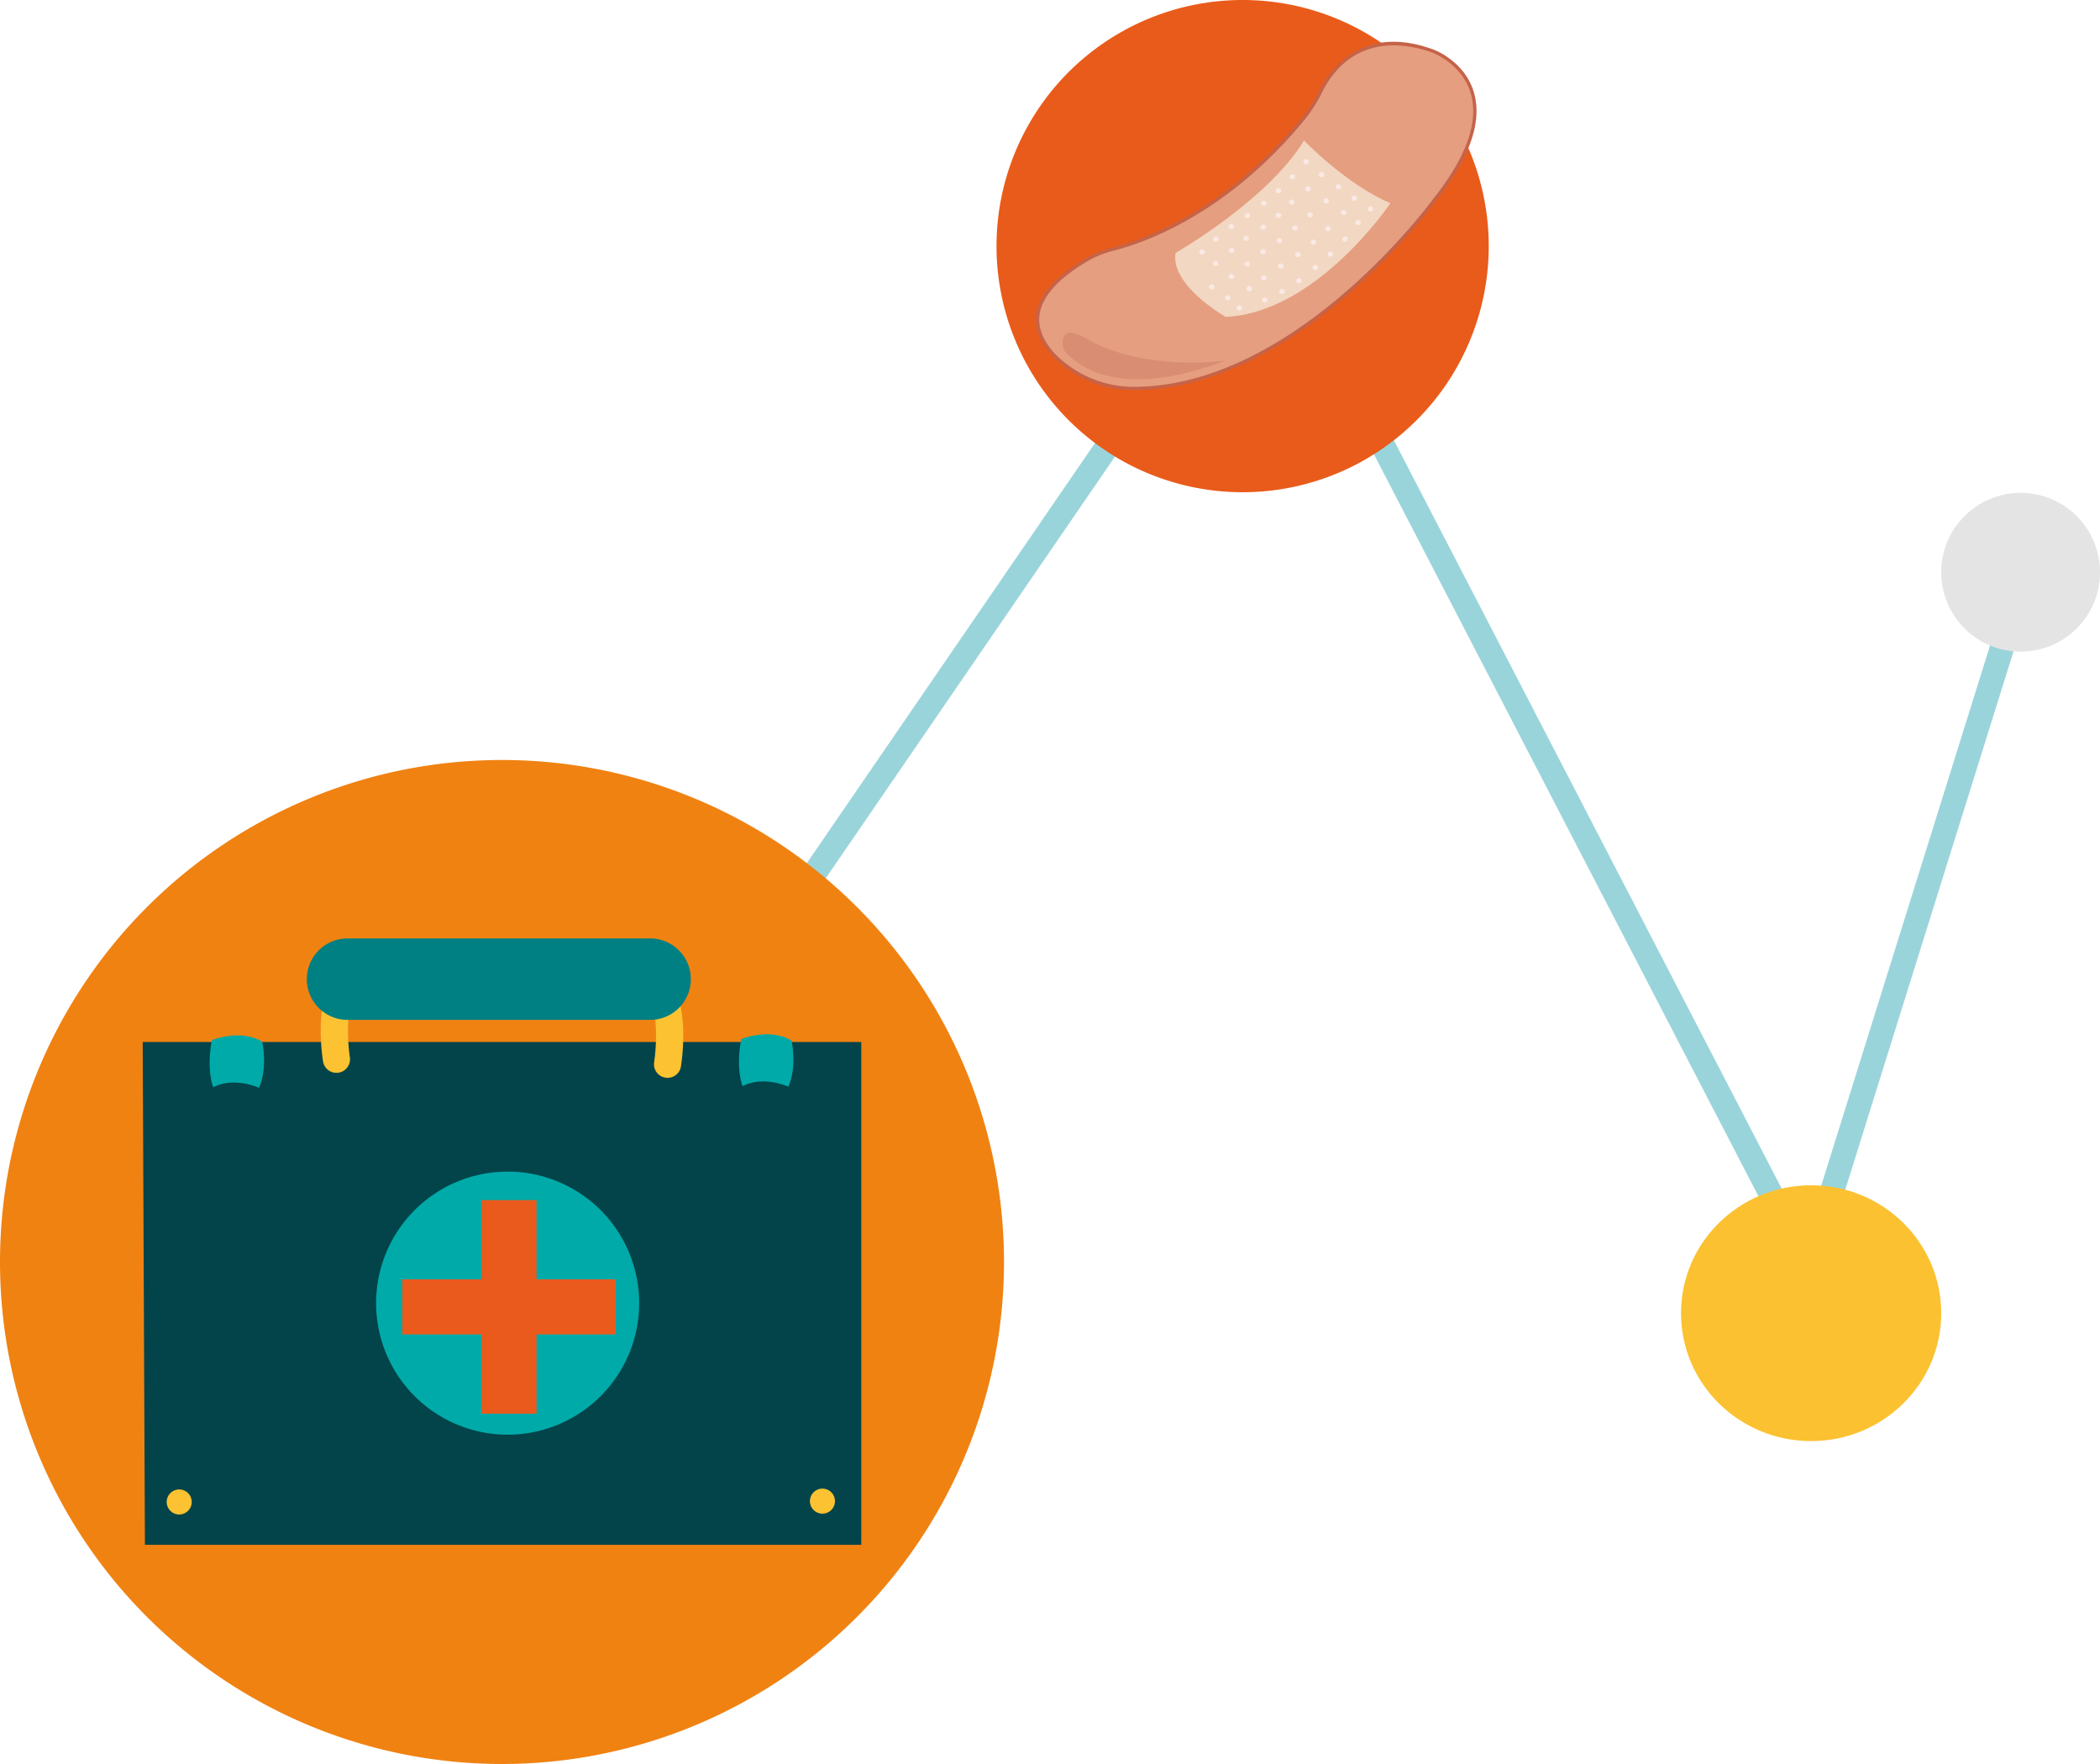 <svg xmlns="http://www.w3.org/2000/svg" xmlns:xlink="http://www.w3.org/1999/xlink" width="434.643" height="365.092" viewBox="0 0 434.643 365.092"><defs><clipPath id="clip-path"><rect id="Rectangle_96" data-name="Rectangle 96" width="101.879" height="101.88" fill="none"></rect></clipPath><clipPath id="clip-path-2"><rect id="Rectangle_99" data-name="Rectangle 99" width="207.797" height="207.794" fill="none"></rect></clipPath></defs><g id="Groupe_5509" data-name="Groupe 5509" transform="translate(-1559.857 -625.255)"><line id="Ligne_6" data-name="Ligne 6" x1="105.614" y1="203.79" transform="translate(1828.567 683.633)" fill="none" stroke="#9ad4db" stroke-width="5"></line><line id="Ligne_8" data-name="Ligne 8" y1="179.99" x2="123.464" transform="translate(1682.79 692.558)" fill="none" stroke="#9ad4db" stroke-width="5"></line><g id="Groupe_158" data-name="Groupe 158" transform="translate(1766.108 625.255)"><g id="Groupe_157" data-name="Groupe 157" transform="translate(0 0)" clip-path="url(#clip-path)"><path id="Trac&#xE9;_8965" data-name="Trac&#xE9; 8965" d="M101.879,50.94A50.939,50.939,0,1,1,50.939,0a50.94,50.94,0,0,1,50.94,50.94" transform="translate(0 0)" fill="#e95b1a"></path><path id="Trac&#xE9;_8966" data-name="Trac&#xE9; 8966" d="M60.672,21.67a29.036,29.036,0,0,0,3.539-5.5C66.446,11.683,73.042,2.315,87.5,7.621c0,0,19.4,6.969.3,30.893,0,0-27.6,38.234-61.286,38.937A23.179,23.179,0,0,1,9.461,70.916C4.8,66.174,2.315,59.006,15.445,51.077a21.534,21.534,0,0,1,5.868-2.459c6.111-1.546,23.295-7.4,39.358-26.948" transform="translate(2.786 2.944)" fill="#e59e7f"></path><path id="Trac&#xE9;_8967" data-name="Trac&#xE9; 8967" d="M26.083,77.907A23.439,23.439,0,0,1,9.329,71.265c-2.886-2.938-4.158-5.958-3.777-8.977.492-3.918,3.8-7.751,9.83-11.391a21.849,21.849,0,0,1,5.96-2.5c6.5-1.644,23.33-7.552,39.177-26.833a28.752,28.752,0,0,0,3.5-5.44C66.226,11.7,72.951,1.99,87.729,7.414c.266.1,6.573,2.429,8.436,9C97.887,22.5,95.2,30.042,88.18,38.837,87.912,39.208,60.1,77.2,26.637,77.9c-.184,0-.369.006-.553.006M79.54,6.56c-5.092,0-11.008,2.035-14.914,9.87A29.426,29.426,0,0,1,61.046,22C45.069,41.438,28.074,47.4,21.508,49.06a21.128,21.128,0,0,0-5.775,2.42c-5.841,3.527-9.04,7.192-9.507,10.893-.353,2.8.855,5.635,3.588,8.416A22.984,22.984,0,0,0,26.62,77.221c33.127-.692,60.743-38.414,61.02-38.8,6.883-8.623,9.529-15.961,7.872-21.82C93.751,10.372,87.56,8.074,87.5,8.052A23.606,23.606,0,0,0,79.54,6.56" transform="translate(2.675 2.832)" fill="#c56349"></path><path id="Trac&#xE9;_8968" data-name="Trac&#xE9; 8968" d="M51.527,19.542s8.644,9.065,17.886,12.989c0,0-15.228,22.67-34.089,23.53,0,0-11.485-6.472-10.395-13.227,0,0,19.179-11,26.6-23.292" transform="translate(12.118 9.527)" fill="#f2d7c2"></path><path id="Trac&#xE9;_8969" data-name="Trac&#xE9; 8969" d="M43.776,22.891a.586.586,0,0,1-.76.245.52.52,0,0,1-.262-.715.583.583,0,0,1,.76-.245.522.522,0,0,1,.262.715" transform="translate(20.815 10.784)" fill="#fae9e5"></path><path id="Trac&#xE9;_8970" data-name="Trac&#xE9; 8970" d="M41.869,25a.588.588,0,0,1-.76.247.522.522,0,0,1-.262-.717.583.583,0,0,1,.76-.245.522.522,0,0,1,.262.715" transform="translate(19.885 11.811)" fill="#fae9e5"></path><path id="Trac&#xE9;_8971" data-name="Trac&#xE9; 8971" d="M48.256,26.407a.586.586,0,0,1-.76.245.52.52,0,0,1-.262-.715.583.583,0,0,1,.76-.245.522.522,0,0,1,.262.715" transform="translate(22.999 12.498)" fill="#fae9e5"></path><path id="Trac&#xE9;_8972" data-name="Trac&#xE9; 8972" d="M45.923,24.715a.588.588,0,0,1-.76.247.522.522,0,0,1-.262-.717.583.583,0,0,1,.76-.245.522.522,0,0,1,.262.715" transform="translate(21.862 11.673)" fill="#fae9e5"></path><path id="Trac&#xE9;_8973" data-name="Trac&#xE9; 8973" d="M33.355,31.932a.588.588,0,0,1-.76.247.522.522,0,0,1-.262-.717.583.583,0,0,1,.76-.245.522.522,0,0,1,.262.715" transform="translate(15.735 15.191)" fill="#fae9e5"></path><path id="Trac&#xE9;_8974" data-name="Trac&#xE9; 8974" d="M35.61,30.421a.586.586,0,0,1-.76.245.52.52,0,0,1-.262-.715.583.583,0,0,1,.76-.245.522.522,0,0,1,.262.715" transform="translate(16.834 14.455)" fill="#fae9e5"></path><path id="Trac&#xE9;_8975" data-name="Trac&#xE9; 8975" d="M37.894,28.7a.586.586,0,0,1-.76.245.52.52,0,0,1-.262-.715.583.583,0,0,1,.76-.245.522.522,0,0,1,.262.715" transform="translate(17.948 13.618)" fill="#fae9e5"></path><path id="Trac&#xE9;_8976" data-name="Trac&#xE9; 8976" d="M39.929,26.946a.588.588,0,0,1-.76.247.522.522,0,0,1-.262-.717.583.583,0,0,1,.76-.245.522.522,0,0,1,.262.715" transform="translate(18.94 12.761)" fill="#fae9e5"></path><path id="Trac&#xE9;_8977" data-name="Trac&#xE9; 8977" d="M51.009,31.386a.586.586,0,0,1-.76.245.52.52,0,0,1-.262-.715.583.583,0,0,1,.76-.245.522.522,0,0,1,.262.715" transform="translate(24.341 14.925)" fill="#fae9e5"></path><path id="Trac&#xE9;_8978" data-name="Trac&#xE9; 8978" d="M48.99,29.984a.586.586,0,0,1-.76.245.52.52,0,0,1-.262-.715.583.583,0,0,1,.76-.245.522.522,0,0,1,.262.715" transform="translate(23.357 14.242)" fill="#fae9e5"></path><path id="Trac&#xE9;_8979" data-name="Trac&#xE9; 8979" d="M46.581,28.365a.583.583,0,0,1-.76.245.518.518,0,0,1-.262-.714.583.583,0,0,1,.76-.247.523.523,0,0,1,.262.715" transform="translate(22.183 13.453)" fill="#fae9e5"></path><path id="Trac&#xE9;_8980" data-name="Trac&#xE9; 8980" d="M44.046,26.692a.588.588,0,0,1-.76.247.522.522,0,0,1-.262-.717.583.583,0,0,1,.76-.245.522.522,0,0,1,.262.715" transform="translate(20.947 12.637)" fill="#fae9e5"></path><path id="Trac&#xE9;_8981" data-name="Trac&#xE9; 8981" d="M52.732,29.484a.586.586,0,0,1-.76.245.52.52,0,0,1-.262-.715.583.583,0,0,1,.76-.245.522.522,0,0,1,.262.715" transform="translate(25.181 13.998)" fill="#fae9e5"></path><path id="Trac&#xE9;_8982" data-name="Trac&#xE9; 8982" d="M50.479,28.011a.586.586,0,0,1-.76.245.52.52,0,0,1-.262-.715.583.583,0,0,1,.76-.245.522.522,0,0,1,.262.715" transform="translate(24.083 13.28)" fill="#fae9e5"></path><path id="Trac&#xE9;_8983" data-name="Trac&#xE9; 8983" d="M38.024,42.16a.586.586,0,0,1-.76.245A.52.52,0,0,1,37,41.69a.583.583,0,0,1,.76-.245.522.522,0,0,1,.262.715" transform="translate(18.011 20.178)" fill="#fae9e5"></path><path id="Trac&#xE9;_8984" data-name="Trac&#xE9; 8984" d="M40.422,40.969a.586.586,0,0,1-.76.245A.52.52,0,0,1,39.4,40.5a.583.583,0,0,1,.76-.245.522.522,0,0,1,.262.715" transform="translate(19.18 19.597)" fill="#fae9e5"></path><path id="Trac&#xE9;_8985" data-name="Trac&#xE9; 8985" d="M42.786,39.472a.586.586,0,0,1-.76.245A.52.52,0,0,1,41.764,39a.583.583,0,0,1,.76-.245.522.522,0,0,1,.262.715" transform="translate(20.332 18.867)" fill="#fae9e5"></path><path id="Trac&#xE9;_8986" data-name="Trac&#xE9; 8986" d="M45.054,37.639a.586.586,0,0,1-.76.245.52.52,0,0,1-.262-.715.583.583,0,0,1,.76-.245.522.522,0,0,1,.262.715" transform="translate(21.438 17.974)" fill="#fae9e5"></path><path id="Trac&#xE9;_8987" data-name="Trac&#xE9; 8987" d="M47.15,35.763a.588.588,0,0,1-.76.247.522.522,0,0,1-.262-.717.583.583,0,0,1,.76-.245.522.522,0,0,1,.262.715" transform="translate(22.46 17.059)" fill="#fae9e5"></path><path id="Trac&#xE9;_8988" data-name="Trac&#xE9; 8988" d="M49.2,33.683a.586.586,0,0,1-.76.245.52.52,0,0,1-.262-.715.583.583,0,0,1,.76-.245.522.522,0,0,1,.262.715" transform="translate(23.458 16.045)" fill="#fae9e5"></path><path id="Trac&#xE9;_8989" data-name="Trac&#xE9; 8989" d="M41.778,28.525a.586.586,0,0,1-.76.245.52.52,0,0,1-.262-.715.583.583,0,0,1,.76-.245.522.522,0,0,1,.262.715" transform="translate(19.841 13.53)" fill="#fae9e5"></path><path id="Trac&#xE9;_8990" data-name="Trac&#xE9; 8990" d="M40.248,37.431a.586.586,0,0,1-.76.245.52.52,0,0,1-.262-.715.583.583,0,0,1,.76-.245.522.522,0,0,1,.262.716" transform="translate(19.095 17.872)" fill="#fae9e5"></path><path id="Trac&#xE9;_8991" data-name="Trac&#xE9; 8991" d="M37.772,35.419a.586.586,0,0,1-.76.245.52.52,0,0,1-.262-.716.583.583,0,0,1,.76-.245.522.522,0,0,1,.262.715" transform="translate(17.888 16.891)" fill="#fae9e5"></path><path id="Trac&#xE9;_8992" data-name="Trac&#xE9; 8992" d="M42.627,35.831a.588.588,0,0,1-.76.247.522.522,0,0,1-.262-.717.583.583,0,0,1,.76-.245.522.522,0,0,1,.262.715" transform="translate(20.255 17.092)" fill="#fae9e5"></path><path id="Trac&#xE9;_8993" data-name="Trac&#xE9; 8993" d="M40.043,33.879a.586.586,0,0,1-.76.245.52.52,0,0,1-.262-.715.583.583,0,0,1,.76-.245.522.522,0,0,1,.262.715" transform="translate(18.995 16.141)" fill="#fae9e5"></path><path id="Trac&#xE9;_8994" data-name="Trac&#xE9; 8994" d="M35.438,33.582a.586.586,0,0,1-.76.245.52.52,0,0,1-.262-.715.583.583,0,0,1,.76-.245.522.522,0,0,1,.262.715" transform="translate(16.75 15.996)" fill="#fae9e5"></path><path id="Trac&#xE9;_8995" data-name="Trac&#xE9; 8995" d="M37.8,32.011a.586.586,0,0,1-.76.245.52.52,0,0,1-.262-.715.583.583,0,0,1,.76-.245.522.522,0,0,1,.262.715" transform="translate(17.903 15.23)" fill="#fae9e5"></path><path id="Trac&#xE9;_8996" data-name="Trac&#xE9; 8996" d="M44.8,34.1a.586.586,0,0,1-.76.245.52.52,0,0,1-.262-.715.583.583,0,0,1,.76-.245.522.522,0,0,1,.262.715" transform="translate(21.315 16.249)" fill="#fae9e5"></path><path id="Trac&#xE9;_8997" data-name="Trac&#xE9; 8997" d="M42.218,32.148a.588.588,0,0,1-.76.247.522.522,0,0,1-.262-.717.583.583,0,0,1,.76-.245.522.522,0,0,1,.262.715" transform="translate(20.056 15.297)" fill="#fae9e5"></path><path id="Trac&#xE9;_8998" data-name="Trac&#xE9; 8998" d="M46.82,32.226a.586.586,0,0,1-.76.245.52.52,0,0,1-.262-.715.583.583,0,0,1,.76-.245.522.522,0,0,1,.262.715" transform="translate(22.299 15.335)" fill="#fae9e5"></path><path id="Trac&#xE9;_8999" data-name="Trac&#xE9; 8999" d="M44.33,30.317a.588.588,0,0,1-.76.247.522.522,0,0,1-.262-.717.583.583,0,0,1,.76-.245.522.522,0,0,1,.262.715" transform="translate(21.085 14.404)" fill="#fae9e5"></path><path id="Trac&#xE9;_9000" data-name="Trac&#xE9; 9000" d="M39.931,30.369a.586.586,0,0,1-.76.245.52.52,0,0,1-.262-.715.583.583,0,0,1,.76-.245.522.522,0,0,1,.262.715" transform="translate(18.941 14.429)" fill="#fae9e5"></path><path id="Trac&#xE9;_9001" data-name="Trac&#xE9; 9001" d="M32.876,41.868a.586.586,0,0,1-.76.245.52.52,0,0,1-.262-.715.583.583,0,0,1,.76-.245.522.522,0,0,1,.262.715" transform="translate(15.501 20.035)" fill="#fae9e5"></path><path id="Trac&#xE9;_9002" data-name="Trac&#xE9; 9002" d="M34.475,43.258a.586.586,0,0,1-.76.245.52.52,0,0,1-.262-.715.583.583,0,0,1,.76-.245.522.522,0,0,1,.262.715" transform="translate(16.281 20.713)" fill="#fae9e5"></path><path id="Trac&#xE9;_9003" data-name="Trac&#xE9; 9003" d="M35.864,40.584a.586.586,0,0,1-.76.245.52.52,0,0,1-.262-.715.583.583,0,0,1,.76-.245.522.522,0,0,1,.262.715" transform="translate(16.958 19.409)" fill="#fae9e5"></path><path id="Trac&#xE9;_9004" data-name="Trac&#xE9; 9004" d="M33.376,38.894a.586.586,0,0,1-.76.245.52.52,0,0,1-.262-.715.583.583,0,0,1,.76-.245.522.522,0,0,1,.262.715" transform="translate(15.745 18.586)" fill="#fae9e5"></path><path id="Trac&#xE9;_9005" data-name="Trac&#xE9; 9005" d="M31.182,37.085a.588.588,0,0,1-.76.247.522.522,0,0,1-.262-.717.583.583,0,0,1,.76-.245.522.522,0,0,1,.262.715" transform="translate(14.675 17.704)" fill="#fae9e5"></path><path id="Trac&#xE9;_9006" data-name="Trac&#xE9; 9006" d="M33.4,35.267a.586.586,0,0,1-.76.245.52.52,0,0,1-.262-.715.583.583,0,0,1,.76-.245.522.522,0,0,1,.262.715" transform="translate(15.758 16.817)" fill="#fae9e5"></path><path id="Trac&#xE9;_9007" data-name="Trac&#xE9; 9007" d="M31.211,33.676a.586.586,0,0,1-.76.245.52.52,0,0,1-.262-.716.583.583,0,0,1,.76-.245.522.522,0,0,1,.262.715" transform="translate(14.689 16.042)" fill="#fae9e5"></path><path id="Trac&#xE9;_9008" data-name="Trac&#xE9; 9008" d="M35.6,37.149a.586.586,0,0,1-.76.245.52.52,0,0,1-.262-.715.583.583,0,0,1,.76-.245.522.522,0,0,1,.262.715" transform="translate(16.828 17.735)" fill="#fae9e5"></path><path id="Trac&#xE9;_9009" data-name="Trac&#xE9; 9009" d="M37.886,39.075a.588.588,0,0,1-.76.247.522.522,0,0,1-.262-.717.583.583,0,0,1,.76-.245.522.522,0,0,1,.262.715" transform="translate(17.944 18.674)" fill="#fae9e5"></path><path id="Trac&#xE9;_9010" data-name="Trac&#xE9; 9010" d="M29.3,35.492a.588.588,0,0,1-.76.247.522.522,0,0,1-.262-.717.583.583,0,0,1,.76-.245.522.522,0,0,1,.262.715" transform="translate(13.758 16.927)" fill="#fae9e5"></path><path id="Trac&#xE9;_9011" data-name="Trac&#xE9; 9011" d="M30.654,40.336a.588.588,0,0,1-.76.247.522.522,0,0,1-.262-.717.583.583,0,0,1,.76-.245.522.522,0,0,1,.262.715" transform="translate(14.418 19.289)" fill="#fae9e5"></path><path id="Trac&#xE9;_9012" data-name="Trac&#xE9; 9012" d="M11.065,46.311C8.939,45.924,8.72,49.3,9.948,50.53c2.936,2.932,11.513,9.667,32.935,1.537,0,0-17.487,2.569-29.615-5.053,0,0-2.175-.7-2.2-.7" transform="translate(4.484 22.562)" fill="#d98d73"></path></g></g><g id="Groupe_160" data-name="Groupe 160" transform="translate(1559.857 782.553)"><g id="Groupe_159" data-name="Groupe 159" transform="translate(0 0)" clip-path="url(#clip-path-2)"><path id="Trac&#xE9;_9013" data-name="Trac&#xE9; 9013" d="M207.8,103.9A103.9,103.9,0,1,1,103.9,0,103.9,103.9,0,0,1,207.8,103.9" transform="translate(0 0)" fill="#f08212"></path><path id="Trac&#xE9;_9014" data-name="Trac&#xE9; 9014" d="M9.609,18.99H158.333V123.053H10.07Z" transform="translate(19.926 39.38)" fill="#02444a"></path><path id="Trac&#xE9;_9015" data-name="Trac&#xE9; 9015" d="M79.774,54.94A27.224,27.224,0,1,1,52.549,27.716,27.225,27.225,0,0,1,79.774,54.94" transform="translate(52.518 57.477)" fill="#00aaa9"></path><rect id="Rectangle_97" data-name="Rectangle 97" width="11.398" height="44.204" transform="translate(99.655 91.091)" fill="#ea5a1c"></rect><rect id="Rectangle_98" data-name="Rectangle 98" width="44.204" height="11.398" transform="translate(83.253 107.493)" fill="#ea5a1c"></rect><path id="Trac&#xE9;_9016" data-name="Trac&#xE9; 9016" d="M24.846,36.045a2.8,2.8,0,0,1-2.773-2.391c-.323-2.112-1.7-12.885,2.444-17.551a6.459,6.459,0,0,1,5.253-2.253,2.809,2.809,0,0,1-.175,5.616.9.9,0,0,0-.876.366c-1.77,1.992-1.7,8.926-1.091,12.987a2.807,2.807,0,0,1-2.782,3.227" transform="translate(44.784 28.704)" fill="#fcc231"></path><path id="Trac&#xE9;_9017" data-name="Trac&#xE9; 9017" d="M50.109,36.38a2.807,2.807,0,0,1-2.782-3.227c.609-4.057.679-10.992-1.091-12.984a.949.949,0,0,0-.879-.369,2.809,2.809,0,0,1-.175-5.616,6.548,6.548,0,0,1,5.256,2.253c4.143,4.666,2.766,15.44,2.444,17.551a2.8,2.8,0,0,1-2.773,2.391" transform="translate(88.06 29.405)" fill="#fcc231"></path><path id="Trac&#xE9;_9018" data-name="Trac&#xE9; 9018" d="M91.708,28.875H29.089a8.43,8.43,0,0,1,0-16.86H91.708a8.43,8.43,0,0,1,0,16.86" transform="translate(42.846 24.916)" fill="#008083"></path><path id="Trac&#xE9;_9019" data-name="Trac&#xE9; 9019" d="M50.229,19.436s5.985-2.388,10.42.344c0,0,1.208,5.268-.664,9.526,0,0-5.152-2.361-9.47-.114,0,0-1.494-3.366-.286-9.756" transform="translate(103.186 38.302)" fill="#00aaa9"></path><path id="Trac&#xE9;_9020" data-name="Trac&#xE9; 9020" d="M14.586,19.511s5.985-2.388,10.42.344c0,0,1.208,5.268-.664,9.526,0,0-5.152-2.358-9.47-.114,0,0-1.494-3.366-.286-9.756" transform="translate(29.27 38.457)" fill="#00aaa9"></path><path id="Trac&#xE9;_9021" data-name="Trac&#xE9; 9021" d="M59.718,51.653a2.591,2.591,0,1,1-2.591-2.591,2.593,2.593,0,0,1,2.591,2.591" transform="translate(113.096 101.744)" fill="#fcc231"></path><path id="Trac&#xE9;_9022" data-name="Trac&#xE9; 9022" d="M16.406,51.709a2.591,2.591,0,1,1-2.591-2.591,2.593,2.593,0,0,1,2.591,2.591" transform="translate(23.276 101.86)" fill="#fcc231"></path></g></g><line id="Ligne_28" data-name="Ligne 28" y1="142.802" x2="44.626" transform="translate(1934.181 744.621)" fill="none" stroke="#9ad4db" stroke-width="5"></line><ellipse id="Ellipse_8" data-name="Ellipse 8" cx="26.929" cy="26.472" rx="26.929" ry="26.472" transform="translate(1907.781 870.577)" fill="#fbc130"></ellipse><circle id="Ellipse_9" data-name="Ellipse 9" cx="16.431" cy="16.431" r="16.431" transform="translate(1961.638 727.261)" fill="#e4e4e4"></circle></g></svg>